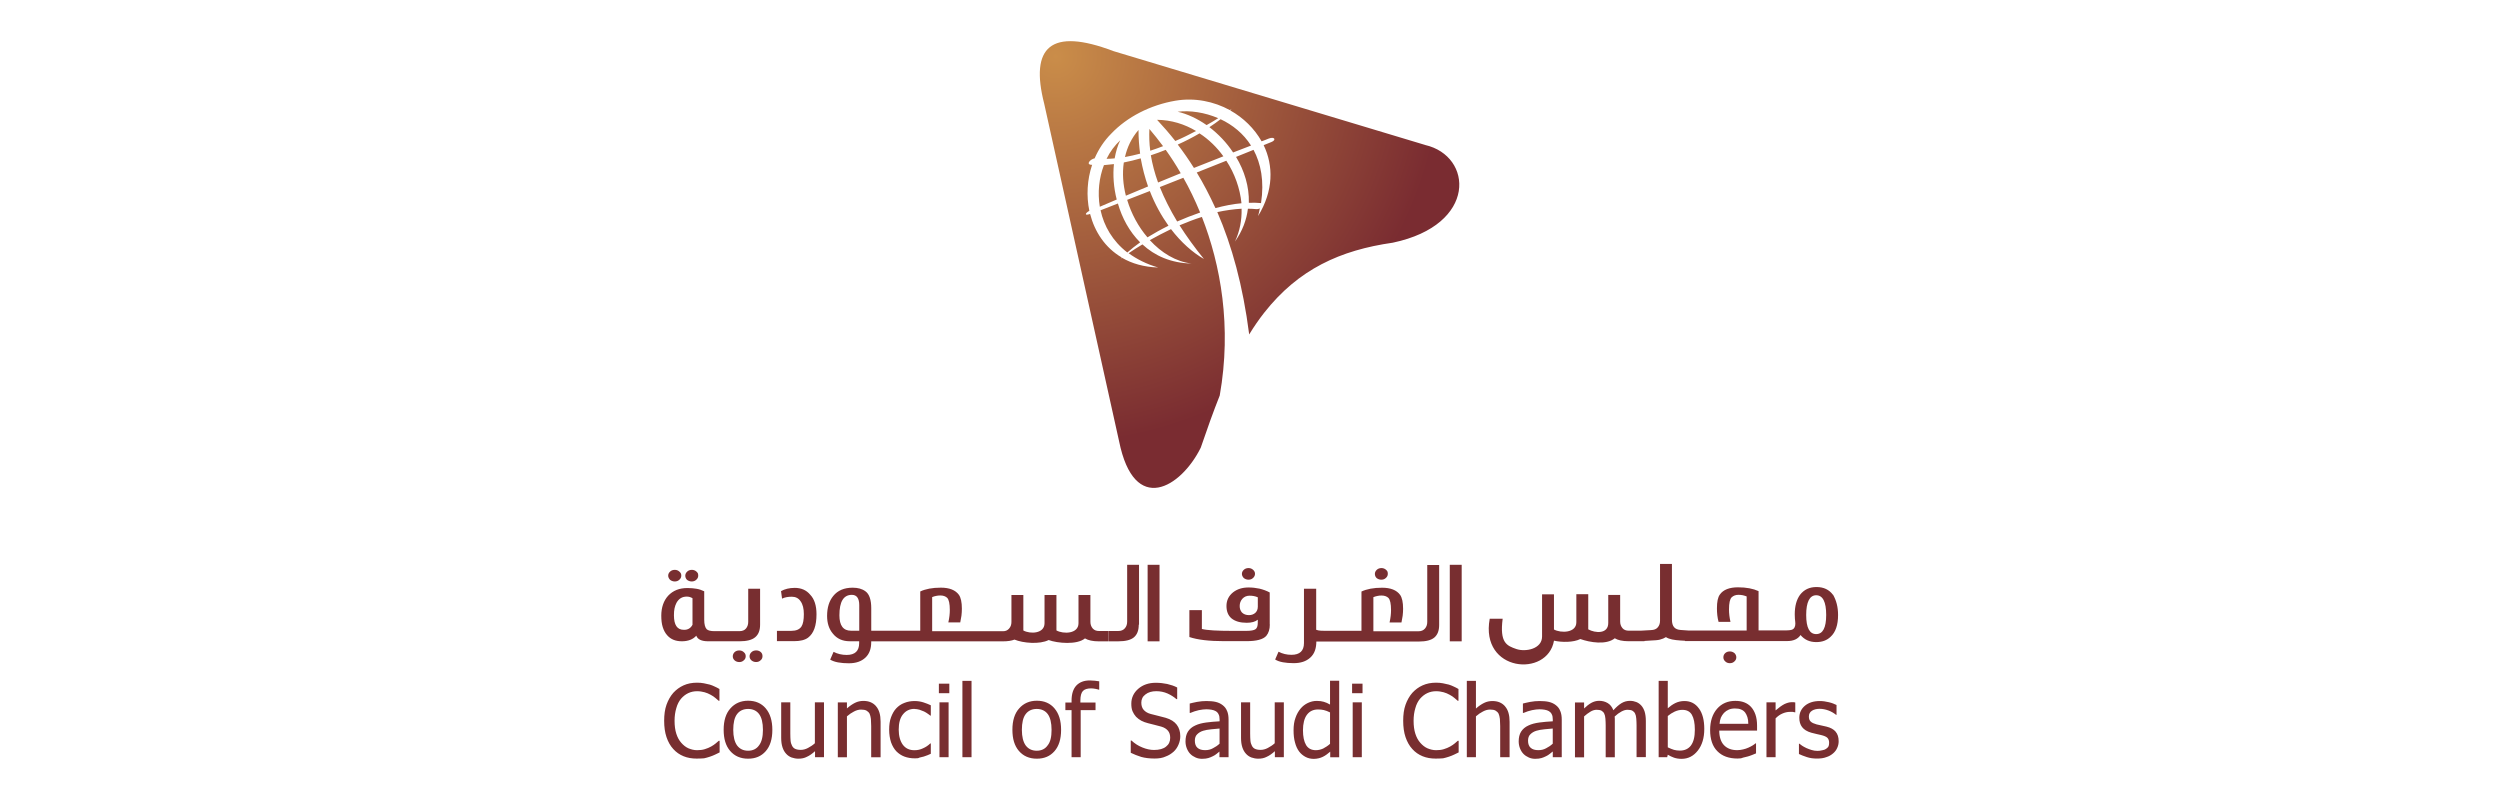<svg xmlns="http://www.w3.org/2000/svg" xmlns:xlink="http://www.w3.org/1999/xlink" id="Layer_1" viewBox="0 0 800 256"><defs><style> .cls-1 { fill: url(#radial-gradient); } .cls-2 { fill-rule: evenodd; } .cls-2, .cls-3 { fill: #782e30; } </style><radialGradient id="radial-gradient" cx="337.77" cy="-36.01" fx="337.77" fy="-36.01" r="124.05" gradientTransform="translate(0 -18) scale(1 -1)" gradientUnits="userSpaceOnUse"><stop offset="0" stop-color="#ca8d49"></stop><stop offset="1" stop-color="#7a2c31"></stop></radialGradient></defs><path class="cls-3" d="M555.01,208.98c-.42-.33-.89-.52-1.46-.52-.61,0-1.13.19-1.51.56s-.56.8-.56,1.32.19.94.61,1.32c.38.38.89.56,1.46.56.61,0,1.08-.19,1.46-.56.42-.38.61-.8.61-1.32,0-.56-.24-.99-.61-1.37ZM463.93,180.74v24.48h3.81v-24.48h-3.81ZM444.01,182.95c-.09-.24-.28-.42-.47-.61-.42-.38-.94-.56-1.46-.56-.61,0-1.13.19-1.51.56-.42.38-.61.85-.61,1.32,0,.24.05.47.14.71s.24.42.42.61c.42.33.94.52,1.51.52.28,0,.56-.05.8-.14s.47-.24.66-.42c.42-.38.61-.8.61-1.32,0-.24-.05-.52-.09-.66ZM456.72,180.83v18.17c0,.89-.24,1.55-.71,2.12-.52.61-1.22.89-2.17.89h-14.36v-10.92c.42-.19.85-.28,1.27-.38s.85-.14,1.32-.14.89.05,1.27.19.71.33.94.56c.56.56.85,1.88.85,3.91,0,1.18-.14,2.49-.47,3.95h3.81c.14-.71.28-1.41.38-2.12.09-.75.14-1.51.14-2.26,0-2.07-.33-3.53-.94-4.42-1.13-1.55-3.06-2.31-5.79-2.31s-4.9.42-6.59,1.22v12.57h-11.67c-.89,0-1.98,0-2.82-.33v-13.13h-3.91v17.37c0,2.49-1.32,3.77-4,3.77-1.51,0-2.87-.33-4.14-.99l-1.08,2.49c.66.42,1.51.71,2.49.89s2.12.28,3.44.28c2.21,0,3.95-.56,5.27-1.74,1.53-1.34,1.96-3.23,1.98-5.18h32.81c2.26,0,3.91-.42,4.94-1.27,1.04-.89,1.55-2.21,1.55-4.05v-19.16h-3.81ZM406.31,199.8v-10.21c-1.04-.56-2.12-.94-3.25-1.22-1.13-.24-2.31-.38-3.53-.38-1.98,0-3.62.52-4.94,1.55-1.41,1.13-2.12,2.59-2.12,4.38,0,1.69.52,3.01,1.55,3.91,1.18.99,2.82,1.46,4.94,1.46,1.55,0,2.73-.33,3.53-.99v.94c0,1.08-.24,1.79-.75,2.12-.47.33-1.46.52-2.97.52h-4.28c-4.99,0-8.28-.19-9.89-.61v-6.03h-4v8.61c2.64.89,6.35,1.32,11.06,1.32h7.2c1.6,0,2.97-.14,4-.42,1.08-.28,1.84-.71,2.35-1.27.38-.47.66-.99.85-1.6.19-.61.28-1.27.28-2.07h-.05ZM402.49,194.25c0,.75-.28,1.37-.8,1.88-.56.47-1.22.71-2.02.71-.94,0-1.69-.28-2.26-.85-.47-.56-.71-1.22-.71-2.07,0-.89.28-1.65.85-2.31.61-.66,1.37-.99,2.31-.99s1.79.14,2.64.52v3.11ZM401.46,182.95c-.09-.24-.28-.42-.47-.61-.42-.38-.89-.56-1.46-.56-.61,0-1.13.19-1.51.56-.42.38-.61.8-.61,1.32,0,.47.24.94.61,1.32.42.33.94.52,1.51.52.28,0,.56-.05.8-.14s.47-.24.66-.42c.42-.38.61-.85.61-1.32,0-.24-.05-.52-.14-.66ZM367.24,180.74v24.48h3.81v-24.48h-3.81ZM360.69,180.74v18.17c0,.89-.24,1.55-.71,2.12-.52.61-1.22.89-2.17.89h-3.01v3.3h3.11c2.26,0,3.91-.42,4.94-1.27,1.04-.89,1.55-2.21,1.55-4.05h.09v-19.16h-3.81ZM351.7,201.92c-.85,0-1.51-.24-2.02-.8-.52-.61-.75-1.32-.75-2.12v-8.61h-3.81v9.04c0,3.44-4.85,3.53-7.06,2.31v-11.34h-3.81v9.04c0,3.34-4.57,3.53-6.78,2.31v-11.34h-3.81v8.61c0,.85-.24,1.55-.75,2.12-.47.56-1.13.85-1.88.85h-22.74v-10.92c.42-.19.85-.28,1.27-.38.42-.09.85-.14,1.32-.14s.89.05,1.27.19c.38.14.71.33.94.56.56.56.85,1.88.85,3.91,0,1.18-.14,2.49-.47,3.95h3.81c.14-.71.28-1.41.38-2.12.09-.75.14-1.51.14-2.26,0-2.07-.33-3.53-.94-4.42-1.13-1.55-3.06-2.31-5.79-2.31s-4.9.42-6.59,1.22v12.57h-15.68v-7.2c0-2.68-.61-4.52-1.84-5.41-.56-.42-1.18-.71-1.84-.89s-1.41-.28-2.26-.28c-2.73,0-4.8.89-6.21,2.64-1.32,1.6-1.98,3.72-1.98,6.4,0,2.31.61,4.19,1.84,5.65,1.32,1.65,3.11,2.45,5.41,2.45h3.01v.61c0,2.49-1.32,3.77-4,3.77-1.51,0-2.92-.33-4.19-.99l-1.08,2.49c.71.42,1.55.71,2.54.89,1.04.19,2.17.28,3.44.28,2.26,0,4-.61,5.27-1.79s1.88-2.82,1.88-4.99v-.24h42.13c1.55,0,2.78-.19,3.72-.56,2.73,1.13,8.05,1.6,10.92.14,2.82,1.04,9.09,1.6,11.63-.52,1.04.61,2.49.94,4.42.94h3.11v-3.3h-3.01ZM274.97,201.83h-2.64c-2.49,0-3.72-1.65-3.72-4.94,0-4.38,1.32-6.54,4-6.54,1.55,0,2.35,1.13,2.35,3.3v8.19ZM259.25,190.29c-1.22-1.46-2.87-2.17-4.94-2.17-1.74,0-3.2.38-4.38,1.04l.33,2.4c.47-.24.99-.38,1.46-.47.52-.09,1.04-.14,1.65-.14,1.22,0,2.17.47,2.82,1.46.71.99,1.04,2.35,1.04,4.1,0,1.84-.24,3.15-.75,3.95-.61.94-1.69,1.41-3.25,1.41h-4.61v3.3h5.51c.99,0,1.84-.09,2.59-.28.75-.19,1.37-.47,1.88-.85,1.79-1.37,2.68-3.81,2.68-7.48,0-2.73-.66-4.85-2.02-6.26ZM238.02,208.7c-.19-.19-.42-.33-.66-.42s-.52-.14-.8-.14c-.61,0-1.13.19-1.51.56s-.56.85-.56,1.32c0,.52.19.94.61,1.32.38.33.89.52,1.46.52.61,0,1.08-.19,1.46-.56.42-.33.61-.8.61-1.32,0-.56-.24-.99-.61-1.27ZM243.44,208.65c-.38-.33-.89-.52-1.46-.52-.61,0-1.13.19-1.51.56-.42.38-.61.85-.61,1.32,0,.52.19.94.61,1.32.42.33.89.52,1.46.52.61,0,1.08-.19,1.46-.56.42-.33.61-.8.61-1.32,0-.56-.19-.99-.56-1.32ZM239.43,188.41v10.59c0,.85-.24,1.55-.71,2.12s-1.18.85-2.12.85h-7.96c-1.18,0-2.02-.19-2.49-.61-.52-.56-.8-1.55-.8-3.06v-9.09c-.8-.38-1.6-.66-2.45-.8s-1.79-.24-2.87-.24c-1.32,0-2.49.19-3.53.61-1.04.42-1.93,1.04-2.68,1.84-1.46,1.6-2.21,3.77-2.21,6.4,0,1.41.14,2.64.47,3.67s.8,1.93,1.46,2.64c1.13,1.27,2.68,1.88,4.66,1.88s3.58-.61,4.61-1.79c.42,1.18,1.69,1.79,3.81,1.79h10.07c2.26,0,3.91-.42,4.94-1.27,1.08-.89,1.6-2.21,1.6-4.05v-11.49h-3.81ZM221.59,199.94c-.56,1.08-1.51,1.65-2.78,1.6-2.12,0-3.15-1.55-3.15-4.66,0-.85.05-1.55.19-2.21.14-.61.33-1.22.61-1.74.75-1.37,1.84-2.02,3.3-2.02.61,0,1.22.14,1.84.52,0,0,0,8.52,0,8.52ZM217.87,183.47c-.09-.19-.28-.38-.47-.56-.42-.38-.89-.56-1.46-.56-.61,0-1.13.19-1.51.56-.42.38-.61.8-.61,1.32,0,.47.24.94.61,1.32.42.33.94.52,1.51.52.28,0,.56-.05.8-.14s.47-.24.66-.42c.42-.38.61-.8.61-1.32,0-.28-.05-.56-.14-.71ZM223.34,183.52c-.09-.24-.28-.42-.47-.61-.42-.38-.94-.56-1.46-.56-.61,0-1.13.19-1.51.56-.42.38-.61.85-.61,1.32,0,.24.05.47.14.71.09.24.24.42.42.61.42.33.94.52,1.51.52.28,0,.56-.05.8-.14s.47-.24.66-.42c.42-.38.61-.8.61-1.32,0-.28-.05-.52-.09-.66ZM586.55,190.34c-1.22-1.65-2.97-2.49-5.27-2.49s-4,.85-5.27,2.49c-1.13,1.55-1.69,3.62-1.69,6.26l.05,1.41c.05.24.05.52.09.8.05.33.05.56.05.75,0,.47-.09.89-.24,1.18s-.33.52-.61.66c-.42.24-1.22.33-2.45.33h-8.47v-12.57c-1.74-.8-3.91-1.22-6.59-1.22s-4.71.75-5.79,2.31c-.66.89-.94,2.35-.94,4.42,0,1.51.14,2.92.52,4.33h3.81c-.33-1.46-.47-2.78-.47-3.95,0-2.07.28-3.34.85-3.91.56-.52,1.27-.8,2.21-.8.47,0,.94.05,1.37.14s.85.24,1.22.38v10.92h-18.45l-2.68-.19c-1.84-.14-2.78-1.08-2.78-3.3v-17.84h-3.81v18.17c0,.89-.24,1.55-.71,2.12-.52.61-1.22.85-2.17.89l-3.34.19h-3.77c-.85,0-1.55-.24-2.02-.8-.52-.61-.75-1.32-.75-2.12v-8.52h-3.81v8.99c0,3.58-4.19,3.25-6.4,2.02v-11.25h-3.81v8.99c0,3.44-4.94,3.53-7.16,2.31v-11.25h-3.81v13.51c0,3.95-5.23,4.99-8.19,4-3.15-1.08-5.41-2.02-4.42-9.7h-4.14c-3.15,17.04,18.5,18.92,20.57,7.01,2.4.56,6.17.61,8.43-.52,3.01,1.08,8.28,1.98,11.02-.24.99.61,2.49.94,4.42.94h5.08v-.09l2.21-.14c1.08-.05,1.98-.09,2.73-.28.75-.19,1.41-.47,1.93-.8,1.08.71,2.64.94,4.66,1.08l1.46.09v.09h32.67c2.02,0,3.44-.66,4.28-1.93,1.27,1.51,2.92,2.26,5.04,2.26,1.88,0,3.39-.56,4.57-1.69,1.6-1.46,2.4-3.77,2.4-6.97,0-2.59-.56-4.66-1.6-6.5ZM581.18,202.91c-2.12,0-3.2-2.02-3.2-6.12s1.08-6.31,3.2-6.31,3.2,2.12,3.2,6.31c0,4.1-1.08,6.12-3.2,6.12Z"></path><path class="cls-2" d="M245.04,226.68c-1.41-1.65-3.3-2.45-5.65-2.45s-4.24.85-5.65,2.45c-1.46,1.6-2.17,3.91-2.17,6.83s.66,5.13,2.07,6.78,3.34,2.49,5.74,2.49,4.24-.8,5.65-2.4c1.41-1.6,2.12-3.86,2.12-6.83,0-2.92-.71-5.23-2.12-6.87ZM242.87,238.54c-.8,1.13-1.98,1.69-3.48,1.69s-2.68-.56-3.53-1.69c-.8-1.13-1.22-2.78-1.22-4.99s.38-3.95,1.22-5.04c.8-1.08,2.02-1.65,3.53-1.65s2.73.56,3.53,1.65,1.22,2.78,1.22,5.04-.42,3.91-1.27,4.99ZM260.76,224.75v13.09c-.66.61-1.41,1.08-2.21,1.51s-1.6.61-2.31.61c-.8,0-1.37-.14-1.79-.33-.42-.19-.75-.52-.99-.99s-.42-.99-.47-1.6c-.05-.61-.09-1.37-.09-2.31v-9.98h-2.92v11.39c0,1.18.14,2.17.42,3.01.28.85.66,1.51,1.18,2.07.47.52,1.08.94,1.74,1.18.71.24,1.41.38,2.17.38,1.04,0,1.93-.19,2.73-.61.85-.38,1.69-.99,2.59-1.79v1.93h2.87v-17.56h-2.92ZM280.34,225.98c-.99-1.13-2.31-1.69-4.05-1.69-.94,0-1.84.19-2.68.61s-1.69.99-2.59,1.79v-1.93h-2.92v17.56h2.92v-13.09c.75-.66,1.51-1.18,2.26-1.55.8-.42,1.51-.61,2.26-.61.71,0,1.32.09,1.74.33s.75.56.99.99c.19.42.33.99.42,1.69.05.71.09,1.46.09,2.26v9.98h3.01v-11.39c0-2.17-.47-3.81-1.46-4.94ZM292.63,226.87c.52,0,1.04.09,1.6.24.56.19,1.04.38,1.46.56.47.24.85.47,1.18.71s.61.42.8.61h.19v-3.3c-.71-.33-1.51-.66-2.4-.94s-1.84-.42-2.78-.42c-1.18,0-2.26.19-3.3.61-1.04.38-1.88.99-2.59,1.74-.71.75-1.22,1.69-1.65,2.82s-.61,2.45-.61,4,.24,2.92.61,4.05c.42,1.18.99,2.12,1.69,2.87.75.75,1.6,1.32,2.59,1.69s2.12.56,3.3.56c.66,0,1.18,0,1.51-.24.42-.09.85-.19,1.37-.33.33-.09.75-.24,1.18-.42s.8-.33,1.08-.47v-3.3h-.19c-.66.66-1.46,1.18-2.31,1.55-.85.42-1.79.61-2.73.61-1.6,0-2.82-.56-3.72-1.74-.85-1.18-1.32-2.78-1.32-4.85s.42-3.77,1.37-4.9c.94-1.18,2.17-1.74,3.67-1.74ZM300.44,218.77v3.06h3.34v-3.06h-3.34ZM300.63,224.75v17.56h2.92v-17.56h-2.92ZM307.97,217.88v24.43h2.92v-24.43h-2.92ZM337.44,226.68c-1.41-1.65-3.3-2.45-5.65-2.45s-4.24.85-5.65,2.45c-1.46,1.6-2.17,3.91-2.17,6.83s.66,5.13,2.07,6.78,3.34,2.49,5.74,2.49,4.24-.8,5.65-2.4c1.41-1.6,2.12-3.86,2.12-6.83s-.71-5.23-2.12-6.87ZM335.23,238.54c-.8,1.13-1.98,1.69-3.48,1.69s-2.68-.56-3.53-1.69c-.8-1.13-1.22-2.78-1.22-4.99s.38-3.95,1.22-5.04c.8-1.08,2.02-1.65,3.53-1.65s2.73.56,3.53,1.65,1.22,2.78,1.22,5.04c0,2.26-.38,3.91-1.27,4.99ZM350.34,217.83c-.52-.05-1.08-.09-1.6-.09-1.88,0-3.3.56-4.33,1.65-.99,1.08-1.51,2.68-1.51,4.8v.61h-1.98v2.45h1.98v15.06h2.92v-15.06h4.75v-2.45h-4.85v-.61c0-1.51.28-2.49.8-3.06s1.41-.85,2.64-.85c.38,0,.85.05,1.32.14.52.09.85.19,1.13.28h.14v-2.68c-.42-.05-.89-.14-1.41-.19ZM376.56,231.91c-.75-.99-1.93-1.74-3.53-2.21-.61-.19-1.41-.38-2.35-.61s-1.74-.42-2.4-.61c-.99-.24-1.74-.71-2.26-1.27-.52-.56-.8-1.37-.8-2.35,0-1.08.42-1.98,1.32-2.64.89-.71,2.07-1.04,3.48-1.04,1.27,0,2.45.24,3.62.75,1.13.52,2.07,1.13,2.82,1.79h.24v-3.72c-.99-.52-2.02-.85-3.2-1.13-1.13-.24-2.35-.38-3.67-.38-2.26,0-4.14.66-5.6,1.93-1.46,1.27-2.21,2.87-2.21,4.75,0,.89.09,1.69.38,2.4.28.66.66,1.27,1.13,1.79.52.52,1.08.94,1.69,1.27.66.33,1.37.61,2.17.8.89.24,1.6.42,2.21.56.61.14,1.27.33,1.98.52.99.28,1.69.75,2.17,1.32s.71,1.32.71,2.26c0,1.18-.42,2.12-1.32,2.82-.85.71-2.17,1.08-3.86,1.08-1.18,0-2.45-.28-3.72-.8-1.32-.52-2.45-1.27-3.48-2.21h-.24v3.91c1.04.52,2.17.94,3.34,1.32,1.18.33,2.59.52,4.28.52,1.41,0,2.59-.19,3.58-.66.94-.33,1.79-.89,2.54-1.55.66-.61,1.18-1.37,1.55-2.26.38-.89.56-1.79.56-2.68,0-1.46-.38-2.68-1.13-3.67ZM392.66,227.53c-.28-.8-.8-1.41-1.41-1.88-.66-.52-1.41-.85-2.21-1.04s-1.84-.28-3.01-.28c-.99,0-1.98.09-3.01.28-.99.19-1.74.38-2.31.52v3.01h.19c.89-.38,1.84-.71,2.73-.89.94-.19,1.74-.28,2.4-.28.56,0,1.08.05,1.65.14.52.09.99.24,1.37.47s.71.56.89.99c.24.42.33.99.33,1.69v.56c-1.51.09-2.97.19-4.28.38-1.37.19-2.49.47-3.48.94-1.08.47-1.88,1.18-2.4,2.02s-.75,1.88-.75,3.11c0,.75.14,1.51.42,2.21s.66,1.32,1.13,1.79,1.04.85,1.69,1.13c.61.28,1.32.42,2.02.42.85,0,1.55-.09,2.02-.24s.99-.33,1.51-.61c.38-.19.8-.42,1.18-.75.35-.31.66-.53.89-.72v1.8h2.92v-12c0-1.08-.14-2.02-.47-2.78ZM390.26,237.98c-.66.61-1.37,1.08-2.12,1.46-.75.42-1.55.61-2.49.61-1.08,0-1.88-.24-2.45-.75-.56-.47-.85-1.27-.85-2.26,0-.89.24-1.6.75-2.07.52-.52,1.13-.89,1.93-1.13.66-.19,1.51-.38,2.59-.47,1.04-.09,1.93-.19,2.64-.24v4.85h0ZM407.91,224.75v13.09c-.66.61-1.41,1.08-2.21,1.51s-1.6.61-2.31.61c-.8,0-1.37-.14-1.79-.33s-.75-.52-.99-.99-.42-.99-.47-1.6-.09-1.37-.09-2.31v-9.98h-2.92v11.39c0,1.18.14,2.17.42,3.01s.66,1.51,1.18,2.07c.47.52,1.08.94,1.74,1.18.71.24,1.41.38,2.17.38,1.04,0,1.93-.19,2.73-.61.85-.38,1.69-.99,2.59-1.79v1.93h2.87v-17.56h-2.92ZM425.61,217.83v7.63c-.71-.42-1.37-.71-2.02-.89-.61-.19-1.37-.28-2.26-.28-.99,0-1.93.24-2.82.66s-1.69,1.04-2.31,1.79c-.71.85-1.27,1.84-1.65,2.97-.42,1.13-.61,2.45-.61,4,0,1.46.14,2.78.47,3.91.28,1.13.75,2.12,1.32,2.87s1.27,1.32,2.07,1.74,1.69.61,2.64.61c.56,0,1.08-.09,1.55-.19s.89-.28,1.32-.47c.47-.24.85-.47,1.18-.71s.71-.56,1.18-.94v1.79h2.87v-24.48h-2.92ZM425.61,238.03c-.66.61-1.41,1.08-2.21,1.51-.75.33-1.55.52-2.31.52-1.46,0-2.49-.56-3.15-1.65-.66-1.13-.99-2.68-.99-4.75s.42-3.81,1.27-4.94,2.02-1.69,3.53-1.69c.66,0,1.32.05,1.88.19.61.14,1.22.38,1.98.75v10.07ZM432.67,218.77v3.06h3.34v-3.06h-3.34ZM432.86,224.75v17.56h2.92v-17.56h-2.92ZM466.51,237.04c-.24.24-.56.52-.99.85-.38.33-.89.66-1.46.99s-1.27.61-2.02.85-1.6.33-2.49.33c-.99,0-1.88-.24-2.78-.61-.85-.38-1.6-.99-2.26-1.74-.71-.8-1.22-1.74-1.6-2.92-.38-1.18-.56-2.54-.56-4.14,0-1.51.19-2.82.56-4.05.33-1.22.85-2.21,1.51-3.01.66-.75,1.41-1.37,2.31-1.79.89-.42,1.84-.61,2.82-.61.89,0,1.69.14,2.4.33s1.32.47,1.93.8,1.13.66,1.55,1.04c.42.33.75.66,1.04.89h.24v-3.77c-.52-.33-1.04-.56-1.55-.8s-1.04-.47-1.55-.61c-.56-.14-1.22-.28-1.88-.42-.71-.14-1.41-.19-2.21-.19-1.6,0-3.01.28-4.28.85-1.27.56-2.35,1.37-3.3,2.4-.94,1.08-1.65,2.35-2.17,3.81s-.75,3.15-.75,5.13.24,3.72.75,5.23c.52,1.51,1.22,2.78,2.17,3.81.94,1.04,2.02,1.79,3.3,2.31,1.27.52,2.68.75,4.19.75.94,0,1.69-.05,2.35-.09.56-.14,1.22-.28,1.88-.52s1.18-.42,1.65-.66.94-.47,1.46-.71v-3.72h-.24ZM481.62,226.02c-.99-1.13-2.31-1.69-4.05-1.69-.94,0-1.84.19-2.68.61-.85.42-1.69.99-2.59,1.79v-8.85h-2.92v24.43h2.92v-13.09c.75-.66,1.51-1.18,2.26-1.55.8-.42,1.51-.61,2.26-.61.71,0,1.32.09,1.74.33s.75.56.99.99c.19.42.33.99.42,1.69.05.71.09,1.46.09,2.26v9.98h3.01v-11.34c0-2.17-.47-3.81-1.46-4.94ZM499.28,227.53c-.28-.8-.8-1.41-1.41-1.88-.66-.52-1.41-.85-2.21-1.04s-1.84-.28-3.01-.28c-.99,0-1.98.09-3.01.28-.99.19-1.74.38-2.31.52v3.01h.19c.89-.38,1.84-.71,2.73-.89.94-.19,1.74-.28,2.4-.28.56,0,1.08.05,1.65.14.52.09.99.24,1.37.47.38.24.71.56.89.99.24.42.33.99.33,1.69v.56c-1.51.09-2.97.19-4.28.38-1.37.19-2.49.47-3.48.94-1.08.47-1.88,1.18-2.4,2.02s-.75,1.88-.75,3.11c0,.75.14,1.51.42,2.21.28.71.66,1.32,1.13,1.79s1.04.85,1.69,1.13c.61.28,1.32.42,2.02.42.85,0,1.55-.09,2.02-.24s.99-.33,1.51-.61c.38-.19.8-.42,1.18-.75s.71-.56.94-.75v1.84h2.87v-12c0-1.08-.14-2.02-.47-2.78ZM496.88,237.98c-.66.61-1.37,1.08-2.12,1.46-.75.42-1.55.61-2.49.61-1.08,0-1.88-.24-2.45-.75-.56-.47-.85-1.27-.85-2.26,0-.89.24-1.6.75-2.07.52-.52,1.13-.89,1.93-1.13.66-.19,1.51-.38,2.59-.47,1.04-.09,1.93-.19,2.64-.24v4.85h0ZM526.3,227.76c-.24-.75-.61-1.46-1.08-1.98-.47-.52-.99-.89-1.6-1.13s-1.27-.38-2.02-.38c-.99,0-1.88.24-2.73.75s-1.69,1.27-2.59,2.26c-.42-1.08-1.04-1.84-1.84-2.31s-1.69-.71-2.73-.71c-.89,0-1.74.24-2.49.66s-1.55,1.04-2.31,1.79v-1.93h-2.92v17.56h2.92v-13.09c.66-.61,1.32-1.08,2.02-1.51.66-.42,1.37-.61,1.98-.61.66,0,1.18.09,1.55.28.38.24.71.52.89.94.19.38.33.89.38,1.6.05.66.09,1.41.09,2.21v10.17h2.92v-12.43c0-.24-.05-.42-.05-.61.75-.71,1.46-1.22,2.17-1.6s1.32-.56,1.93-.56c.66,0,1.18.09,1.55.28.38.24.71.52.89.94.19.38.33.89.38,1.6.05.66.09,1.41.09,2.21v10.12h2.97v-11.53c0-1.22-.14-2.21-.38-3.01ZM543.67,226.73c-1.13-1.6-2.68-2.4-4.66-2.4-1.08,0-2.07.24-2.92.66s-1.65.99-2.4,1.65v-8.76h-2.92v24.43h2.73l.19-.8c.66.38,1.32.71,1.98.94.71.24,1.51.38,2.45.38,2.07,0,3.81-.89,5.18-2.64,1.37-1.74,2.07-4.05,2.07-6.92,0-2.82-.56-4.99-1.69-6.54ZM541.08,238.59c-.85,1.08-2.02,1.6-3.53,1.6-.66,0-1.32-.09-1.88-.24-.56-.19-1.22-.42-1.98-.8v-10.03c.66-.56,1.41-1.04,2.21-1.41.85-.38,1.65-.56,2.45-.56,1.41,0,2.45.52,3.06,1.6.61,1.08.94,2.64.94,4.75,0,2.31-.42,3.95-1.27,5.08ZM562.26,232.19c0-1.37-.19-2.59-.52-3.53s-.8-1.79-1.41-2.45-1.32-1.13-2.17-1.46-1.79-.47-2.87-.47c-2.4,0-4.38.85-5.84,2.54-1.46,1.69-2.21,3.95-2.21,6.83s.75,5.18,2.31,6.73c1.51,1.55,3.67,2.35,6.45,2.35.71,0,1.27-.05,1.74-.28.47-.09.99-.24,1.55-.38.38-.09.85-.28,1.37-.47.52-.24.94-.38,1.27-.52v-3.2h-.19c-.24.24-.52.42-.89.66-.38.24-.85.47-1.37.71s-1.08.42-1.69.56-1.22.24-1.88.24c-1.79,0-3.2-.52-4.24-1.6-.99-1.04-1.51-2.64-1.51-4.66h12.1v-1.6h0ZM559.44,231.62h-9.18c.05-.75.19-1.41.42-1.98.24-.52.56-1.04.99-1.51.47-.47.94-.8,1.51-1.04.52-.24,1.18-.38,1.98-.38s1.46.09,1.98.33c.52.19.99.56,1.32.99.28.38.52.89.71,1.46.19.61.28,1.27.28,2.07v.05ZM573.98,224.7h-.66c-.75,0-1.51.24-2.31.61-.8.42-1.74,1.08-2.82,2.02v-2.59h-2.92v17.56h2.92v-12.43c.71-.71,1.41-1.22,2.21-1.55.75-.33,1.55-.52,2.35-.52h.89c.24.05.47.09.71.14h.14v-3.15c-.19-.05-.38-.09-.52-.09ZM587.4,234.12c-.66-.75-1.6-1.27-2.92-1.6-.61-.14-1.18-.28-1.69-.38s-1.04-.24-1.46-.33c-.85-.24-1.51-.52-1.88-.89-.42-.38-.61-.89-.61-1.65,0-.8.33-1.41.99-1.84.66-.42,1.51-.61,2.45-.61s1.88.19,2.78.52c.89.33,1.74.8,2.49,1.41h.14v-3.15c-.66-.33-1.46-.66-2.45-.89-.99-.24-1.93-.38-2.92-.38-1.98,0-3.58.52-4.75,1.51s-1.79,2.26-1.79,3.86c0,1.18.28,2.17.89,2.97s1.6,1.41,2.92,1.79c.52.14,1.08.28,1.69.42s1.08.24,1.46.33c.99.24,1.65.52,2.02.89s.56.89.56,1.6c0,.56-.09.94-.24,1.22-.19.28-.42.52-.8.75-.24.19-.66.33-1.18.42-.56.14-1.04.19-1.51.19-.66,0-1.27-.09-1.88-.28-.61-.19-1.13-.38-1.65-.61-.56-.28-1.04-.52-1.37-.75s-.66-.47-.89-.66h-.14v3.3c.71.33,1.51.66,2.54.99.99.33,2.07.47,3.25.47s2.17-.14,3.01-.47c.8-.24,1.51-.66,2.12-1.18.56-.47,1.04-1.08,1.32-1.74.33-.71.47-1.41.47-2.17,0-1.27-.33-2.31-.99-3.06ZM230.02,237.04c-.24.24-.56.52-.99.85-.38.33-.89.66-1.46.99-.56.33-1.27.61-2.02.85-.75.24-1.6.33-2.49.33-.99,0-1.88-.24-2.78-.61-.85-.38-1.6-.99-2.26-1.74-.71-.8-1.22-1.74-1.6-2.92s-.56-2.54-.56-4.14c0-1.51.19-2.82.56-4.05.33-1.22.85-2.21,1.51-3.01.66-.75,1.41-1.37,2.31-1.79.89-.42,1.84-.61,2.82-.61.89,0,1.69.14,2.4.33s1.32.47,1.93.8,1.13.66,1.55,1.04c.42.33.75.66,1.04.89h.24v-3.77c-.52-.33-1.04-.56-1.55-.8s-1.04-.47-1.55-.61c-.56-.14-1.22-.28-1.88-.42-.71-.14-1.41-.19-2.21-.19-1.6,0-3.01.28-4.28.85s-2.35,1.37-3.3,2.4c-.94,1.08-1.65,2.35-2.17,3.81s-.75,3.15-.75,5.13.24,3.72.75,5.23,1.22,2.78,2.17,3.81c.94,1.04,2.02,1.79,3.3,2.31,1.27.52,2.68.75,4.19.75.94,0,1.69-.05,2.35-.09.56-.14,1.22-.28,1.88-.52s1.18-.42,1.65-.66.94-.47,1.46-.71v-3.72h-.24Z"></path><path class="cls-1" d="M353.26,52.84c1.04-.09,2.12-.19,3.2-.33-.38,3.58-.09,7.53.89,11.34-1.79.75-3.58,1.55-5.41,2.31-.75-4.57-.24-9.27,1.32-13.32ZM358.48,44.89c-1.74,1.6-3.25,3.62-4.38,5.93.89,0,1.74-.05,2.59-.14.38-2.12.94-4.1,1.79-5.79ZM360.74,80.8c1.22-1.08,2.59-2.17,4.1-3.25-3.44-3.44-5.79-7.81-7.11-12.43-1.84.71-3.67,1.46-5.55,2.17,1.08,4.99,3.81,9.84,8.57,13.51ZM359.99,50.25c1.6-.28,3.2-.66,4.85-1.08-.33-2.45-.52-4.99-.52-7.58-2.21,2.54-3.62,5.51-4.33,8.66ZM360.27,62.63c2.4-.99,4.75-1.98,7.11-2.97-.99-2.82-1.79-5.84-2.35-8.99-1.84.52-3.62.99-5.41,1.32-.52,3.48-.24,7.11.66,10.64ZM368.08,48.23c1.37-.42,2.73-.94,4.1-1.46-1.51-2.02-2.97-3.86-4.38-5.51-.09,2.26-.05,4.57.28,6.97ZM373.92,72.24c-2.31-3.25-4.38-6.97-5.98-11.11-2.4.94-4.85,1.88-7.25,2.82,1.32,4.42,3.58,8.61,6.5,12,2.07-1.27,4.33-2.54,6.73-3.72ZM368.27,49.69c.47,2.82,1.22,5.7,2.31,8.71,2.4-.99,4.85-1.98,7.25-2.97-1.55-2.73-3.2-5.23-4.8-7.48-1.55.61-3.15,1.22-4.75,1.74ZM376.09,45.12c2.26-.94,4.47-2.07,6.64-3.2-3.67-2.21-7.91-3.53-12.47-3.58,1.98,2.12,3.95,4.38,5.84,6.78ZM384.04,68c-1.65-4-3.44-7.72-5.37-11.11-2.49.99-5.04,1.98-7.53,2.97,1.41,3.53,3.25,7.2,5.55,11.02,2.4-1.04,4.85-2.02,7.34-2.87ZM376.84,35.75c3.11.71,6.31,2.21,9.27,4.28,1.27-.71,2.54-1.46,3.72-2.21-4.38-1.88-9.04-2.54-12.99-2.07ZM391.48,50.02c-2.07-2.87-4.66-5.41-7.63-7.34-2.17,1.27-4.52,2.49-6.97,3.58,1.79,2.35,3.53,4.85,5.18,7.48,3.15-1.27,6.26-2.49,9.41-3.72ZM397.27,65.03c-.47-4.75-2.17-9.51-4.85-13.6-3.15,1.27-6.31,2.49-9.46,3.77,2.12,3.48,4.1,7.3,5.98,11.39,2.82-.75,5.65-1.32,8.33-1.55ZM390.59,38.15c-1.08.85-2.31,1.69-3.58,2.54,2.87,2.21,5.51,4.94,7.58,8.1,1.93-.71,3.81-1.46,5.74-2.21-2.45-3.86-5.93-6.64-9.74-8.43ZM403.53,64.99c1.08-7.01-.05-12.66-2.4-17.04-1.88.75-3.77,1.51-5.6,2.26,2.68,4.42,4.24,9.51,4.1,14.69,1.32-.05,2.64-.05,3.91.09ZM456.06,46.39c-33.23-10.03-66.51-20.01-99.75-30.03-20.19-7.67-26.78-1.27-22.17,16.81,8,36.01,15.96,71.97,23.96,107.99,4.85,24.05,19.82,14.83,26.13,2.12,2.05-6.01,4.04-11.58,6.09-16.73,0,0,0,0,0-.01,3.89-22.06.28-41.83-5.71-57.12-2.4.75-4.8,1.69-7.16,2.68,2.21,3.48,4.8,7.06,7.81,10.78-3.62-2.07-7.3-5.32-10.54-9.56-2.35,1.13-4.61,2.31-6.78,3.53,3.72,4.05,8.33,6.87,13.32,7.48-6.54-.14-11.77-2.49-15.68-6.12-1.55.94-3.06,1.88-4.42,2.82,2.59,1.88,5.7,3.48,9.46,4.57-4.57-.14-8.43-1.27-11.58-3.11-.14.09-.28.19-.42.28.09-.14.24-.24.33-.38-5.32-3.11-8.66-8.24-10.12-13.93-2.02.71-1.51-.33-.24-.99-.99-4.8-.71-9.98.89-14.73h-.24c-1.88-.14-.28-1.84,1.04-2.07,1.27-2.92,3.01-5.6,5.32-7.91,5.04-5.32,12.52-9.18,20.57-10.54,6.17-1.04,12.29.24,17.37,3.01.19-.14.42-.28.61-.42-.14.19-.33.33-.47.52,4.19,2.35,7.72,5.79,10.03,9.89.75-.28,1.55-.56,2.31-.89,1.88-.71,2.49.47.8,1.13-.8.33-1.65.66-2.45.99,3.15,6.54,3.2,14.59-1.79,22.69.24-.85.42-1.65.56-2.45-.38.19-.75.28-1.08.24-.89-.09-1.79-.14-2.73-.14-.42,3.53-1.74,7.11-4.14,10.5,1.55-3.3,2.21-6.87,2.12-10.5-2.54.14-5.18.52-7.77,1.08,4.65,10.74,8.17,23.36,10.2,39.15,1.5-2.46,3.08-4.75,4.77-6.91,11.02-14.03,24.43-20.05,41.19-22.45,27.21-5.74,25.61-27.77,10.36-31.26Z"></path></svg>